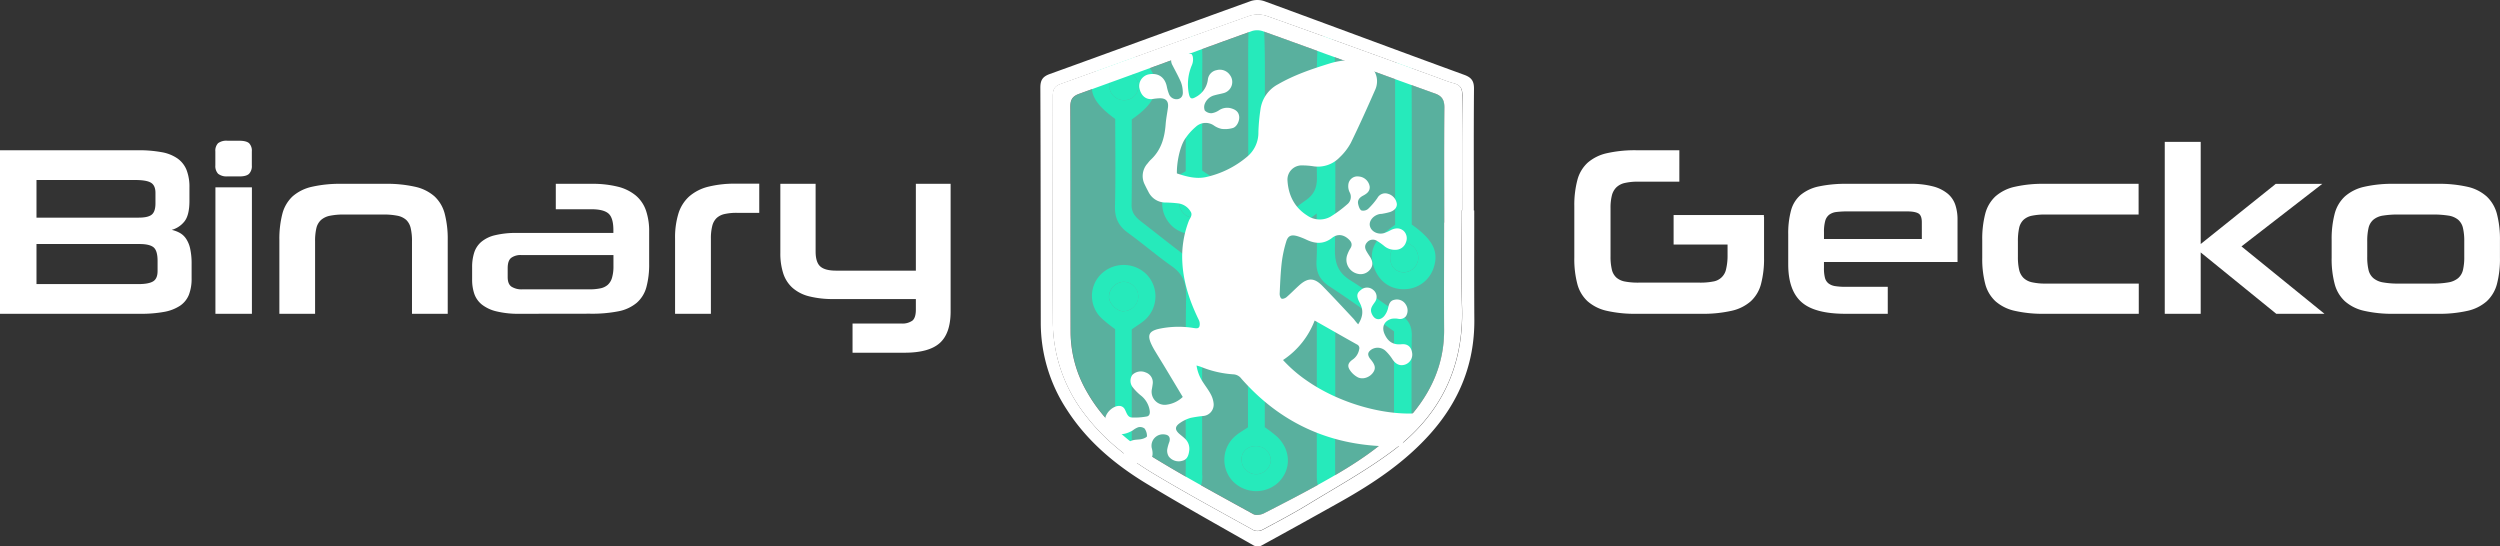 <svg xmlns="http://www.w3.org/2000/svg" viewBox="0 0 1027.75 224.63"><rect x="0" y="0" width="1027.75" height="224.63" fill="#333333" stroke="none"/><defs><style>.cls-1{fill:#59b09e;}.cls-2{fill:#26eabb;}.cls-3{fill:#fff;}</style></defs><g id="Layer_2" data-name="Layer 2"><path class="cls-1" d="M589.82,38.4c-23.52-8.46-47-17.07-70.51-25.53a7.18,7.18,0,0,0-4.53-.13c-23.73,8.55-47.4,17.27-71.13,25.83-2.71,1-3.6,2.46-3.6,5.27.09,30.9,0,61.8.11,92.7a49.41,49.41,0,0,0,6.8,24.7c6.59,11.56,16.36,20.12,27.45,26.95,13.34,8.2,27.17,15.6,40.89,23.18,1.08.6,3.12.27,4.34-.35,8.19-4.19,16.38-8.41,24.4-12.92,12.7-7.15,25-14.95,34.83-25.95,9.33-10.42,14.94-22.38,14.83-36.69-.11-14.65,0-29.31,0-44h.05c0-15.79-.09-31.59.07-47.38C593.82,41,592.73,39.44,589.82,38.4Z"/><path class="cls-2" d="M580.39,138.22c.08-3.9-1.07-6.52-4.46-8.71-7-4.53-13.59-9.79-20.68-14.19-5-3.09-6.53-6.93-6.46-12.67.29-23.5.14-47,.09-70.51,0-2.39-.14-13.11-.78-15.39a3.81,3.81,0,0,0-3.06-2,3.88,3.88,0,0,0-3,2.14c-.62,2-.71,12.46-.71,14.6,0,13.77-.16,27.55.06,41.33.06,4.16-1,7-4.58,9.51-6.39,4.49-12.22,9.79-18.58,14.33-3.92,2.8-5.35,6-5.29,10.84.25,20,.1,40,.1,60v8.17c-1.81,1.22-3.46,2.12-4.88,3.31a12.89,12.89,0,0,0-1.47,18.73,13.39,13.39,0,0,0,18.88.59c5.34-5.3,5.17-13.29-.52-18.75a57.24,57.24,0,0,0-5.1-3.93c0-22.32.06-44.47-.06-66.62a8.49,8.49,0,0,1,3.65-7.56c5.61-4.18,11.09-8.52,17.76-13.69,0,7.27.26,13.38-.08,19.47-.26,4.86,1.42,8,5.55,10.67,9,5.87,17.7,12.27,26.31,18.31v46.35q3.76-4.26,7.21-8.89C580.31,164.6,580.2,147.28,580.39,138.22Zm-57.94,51.17a6.15,6.15,0,0,1-5.9,5.56,6,6,0,0,1-6.15-6.09c0-3.21,2.31-5.35,5.75-5.44A6.06,6.06,0,0,1,522.45,189.39Z"/><path class="cls-2" d="M488.83,106.29c-6.52-4.79-12.81-9.9-19.22-14.84-2.38-1.84-4.46-3.6-4.41-7.17.17-11.85.07-23.7.07-35.18C474,43,476.44,38.18,474.46,31.54a12.76,12.76,0,0,0-12.26-8.77c-6.44-.07-10.8,3.06-12.73,9.13s.37,10.73,9,17c0,12.11.21,24-.1,35.87-.13,4.85,1.48,8.14,5.32,10.93,6.11,4.43,11.85,9.38,18,13.72,4.39,3.09,6,6.71,5.92,12.18-.32,23.77-.16,47.54-.15,71.3a27.48,27.48,0,0,0,.38,6.43,3.78,3.78,0,0,0,2.81,2.17,3.9,3.9,0,0,0,3.07-1.85,12.28,12.28,0,0,0,.5-4.76c0-25.93-.11-51.86.11-77.79A12.07,12.07,0,0,0,488.83,106.29ZM462.3,41.18A6.07,6.07,0,0,1,456,35.31a6,6,0,0,1,12,.3A5.76,5.76,0,0,1,462.3,41.18Z"/><path class="cls-2" d="M564.87,110c2.15,5.93,7,9.23,13,8.87a12.75,12.75,0,0,0,11.5-8.76c2.18-6.66-.17-11.53-9-17.8,0-20.49.07-40.74-.08-61,0-2.91,1.73-6.93-2.7-8.31-2.68-.84-4,1.91-4.06,8.07q0,25.53,0,51.05V92.43C567.15,96.94,561.8,101.51,564.87,110Zm12.55-10.23a6.32,6.32,0,0,1,5.63,6.54,6.12,6.12,0,0,1-6.46,5.64c-3.16-.37-5.09-2.67-5.08-6.07A5.86,5.86,0,0,1,577.42,99.75Z"/><path class="cls-2" d="M465.26,135.42c2.39-1.73,4.31-2.79,5.81-4.27a13,13,0,0,0,.42-18.21,13.33,13.33,0,0,0-18.88-.2,12.59,12.59,0,0,0,.28,18.12,60.48,60.48,0,0,0,5.55,4.46v44.09q3.24,4.49,6.82,8.61Zm-9.39-13.32a6.37,6.37,0,0,1,6.09-6.26,6.2,6.2,0,0,1,6,6.23,6.3,6.3,0,0,1-6.4,5.89C458.9,127.78,456,124.77,455.87,122.1Z"/><path class="cls-2" d="M498.72,73.29c-1.4-1.17-3-2.11-4.5-3.16,0-13.23,0-26.16,0-39.08,0-1.88.28-12.16-.36-13.82a4.93,4.93,0,0,0-3.49-2.35c-.78-.11-2.33,1.35-2.61,2.37-.48,1.76-.3,12-.31,13.84,0,12.93,0,25.85,0,39.29-1.66,1-2.84,1.65-3.9,2.44-6.5,4.85-7.66,13.12-2.72,19.06,4.75,5.69,14.27,6,19.42.63C505.57,86.92,504.94,78.5,498.72,73.29ZM496.93,84a6.47,6.47,0,0,1-6.78,5.52,6.33,6.33,0,0,1-5.43-6c.1-3.14,3.35-6.26,6.34-6.1S497.14,81,496.93,84Z"/><path class="cls-2" d="M548.92,165.86V138.31c0-1.62,0-3.24,0-4.86-.12-2.6-.77-5.08-4-5-2.72.07-3.36,2.34-3.52,4.62-.11,1.61-.06,3.24-.06,4.86v52.66c0,1.89,0,3.78,0,5.67.07,2.54.43,5.24,3.58,5.4s3.81-2.43,3.94-5c.08-1.62,0-3.24,0-4.86Z"/><path class="cls-2" d="M520,29.75c0-1.59,0-18.17-.66-19.54a4,4,0,0,0-3.08-1.93,3.9,3.9,0,0,0-2.74,2.22c-.53,1.45-.37,18-.37,19.6,0,7.53,0,15.07,0,22.6h0c0,8.87,0,17.75,0,26.62,0,2,.59,3.86,3,4s3.33-1.45,3.66-3.5a20.37,20.37,0,0,0,.14-3.22Q520,53.15,520,29.75Z"/><path class="cls-2" d="M510.4,188.86a6,6,0,0,0,6.15,6.09,6.15,6.15,0,0,0,5.9-5.56,6.06,6.06,0,0,0-6.3-6C512.71,183.51,510.43,185.65,510.4,188.86Z"/><path class="cls-2" d="M468,35.61a6,6,0,0,0-12-.3,6.07,6.07,0,0,0,6.35,5.87A5.76,5.76,0,0,0,468,35.61Z"/><path class="cls-2" d="M571.51,105.86c0,3.4,1.92,5.7,5.08,6.07a6.12,6.12,0,0,0,6.46-5.64,6.32,6.32,0,0,0-5.63-6.54A5.86,5.86,0,0,0,571.51,105.86Z"/><path class="cls-2" d="M468,122.07a6.2,6.2,0,0,0-6-6.23,6.37,6.37,0,0,0-6.09,6.26c.08,2.67,3,5.68,5.73,5.86A6.3,6.3,0,0,0,468,122.07Z"/><path class="cls-2" d="M491.06,77.36c-3-.16-6.24,3-6.34,6.1a6.33,6.33,0,0,0,5.43,6A6.47,6.47,0,0,0,496.93,84C497.14,81,494.07,77.52,491.06,77.36Z"/><path class="cls-3" d="M597.64,34.2c-2.63-.7-5.16-1.77-7.72-2.7-23.08-8.36-46.13-16.79-69.26-25a11.47,11.47,0,0,0-7.14,0c-25.9,9.23-51.71,18.69-77.58,28-2.47.89-3.17,2.32-3.16,4.83,0,30.79-.12,61.59,0,92.38a62.65,62.65,0,0,0,12.78,38.1c7.76,10.4,17.7,18.31,28.64,24.88,13.54,8.12,27.43,15.65,41.24,23.3a4.51,4.51,0,0,0,3.64-.29c6.31-3.37,12.65-6.72,18.75-10.44,11.62-7.1,23.62-13.73,34.51-21.84,19.57-14.56,29.42-34.3,28.67-59.1-.4-13.29-.07-26.59-.07-39.88h.14c0-15.8-.06-31.59,0-47.38C601.16,36.35,600.31,34.9,597.64,34.2Zm-3.92,57.3h-.05c0,14.65-.08,29.31,0,44,.11,14.31-5.5,26.27-14.83,36.69C569,183.15,556.74,191,544,198.1c-8,4.51-16.21,8.73-24.4,12.92-1.22.62-3.26.95-4.34.35-13.72-7.58-27.55-15-40.89-23.18-11.09-6.83-20.86-15.39-27.45-26.95a49.41,49.41,0,0,1-6.8-24.7c-.07-30.9,0-61.8-.11-92.7,0-2.81.89-4.29,3.6-5.27,23.73-8.56,47.4-17.28,71.13-25.83a7.18,7.18,0,0,1,4.53.13c23.52,8.46,47,17.07,70.51,25.53,2.91,1,4,2.58,4,5.72C593.63,59.91,593.72,75.71,593.72,91.5Z"/><path class="cls-3" d="M606.06,86.51h-.17c0-16.7-.07-33.41.07-50.11,0-3.15-1.08-4.56-4-5.63-27.42-10-54.78-20.25-82.2-30.29a8.74,8.74,0,0,0-5.49-.07c-27.58,9.93-55.08,20.05-82.66,30-3,1.07-3.93,2.56-3.92,5.67.14,32.27.11,64.53.17,96.8a65,65,0,0,0,10.64,35.41c8.31,13,19.89,22.7,32.92,30.59,14.48,8.76,29.26,17,44,25.38a3.64,3.64,0,0,0,3,.11q16.46-9,32.78-18.16c13.62-7.67,26.52-16.29,37-28.13,11.79-13.31,18-28.69,17.9-46.57C606,116.5,606.06,101.5,606.06,86.51Zm-5,0H601c0,13.29-.33,26.59.07,39.88.75,24.8-9.1,44.54-28.67,59.1-10.89,8.11-22.89,14.74-34.51,21.84-6.1,3.72-12.44,7.07-18.75,10.44a4.51,4.51,0,0,1-3.64.29c-13.81-7.65-27.7-15.18-41.24-23.3-10.94-6.57-20.88-14.48-28.64-24.88a62.65,62.65,0,0,1-12.78-38.1c-.13-30.79,0-61.59,0-92.38,0-2.51.69-3.94,3.16-4.83,25.87-9.31,51.68-18.77,77.58-28a11.47,11.47,0,0,1,7.14,0c23.13,8.2,46.18,16.63,69.26,25,2.56.93,5.09,2,7.72,2.7s3.52,2.15,3.5,4.89C601,54.88,601.09,70.67,601.09,86.47Z"/><path class="cls-3" d="M580,175.89v-2q1.47-2,2.86-4c-14.18,1-32.22-4.2-45.29-13.18a57.28,57.28,0,0,1-10.12-8.7,33.9,33.9,0,0,0,13-16.24c6,3.4,11.69,6.65,17.41,9.85a1.62,1.62,0,0,1,.89,2,6.47,6.47,0,0,1-2.83,4.31c-1.78,1.32-2.12,2.59-.9,4.34a8.9,8.9,0,0,0,3.21,2.86c2.09,1,4.87,0,6.26-2,1.13-1.62.91-3-.84-5.17-.19-.23-.38-.45-.55-.69-1-1.5-.83-2.49.66-3.55a4.75,4.75,0,0,1,5.93.61,19.11,19.11,0,0,1,2.89,3.59c1.31,1.86,3,2.6,4.92,2a4.34,4.34,0,0,0,3-5c-.38-2.32-1.81-3.66-4.37-3.4-3.52.36-5.62-1.2-6.95-4.23-1.26-2.84-.17-5.35,2.85-6.22a7.79,7.79,0,0,1,2.81,0,3.16,3.16,0,0,0,3.17-1.1,4.46,4.46,0,0,0-.12-4.82,4.24,4.24,0,0,0-4.59-1.92c-1.76.32-2.23,1.58-2.6,3.14A8.36,8.36,0,0,1,569,130c-1.89,2.06-4.12,1.4-5.14-1.21-.76-1.95.4-3.18,1.35-4.6a3.61,3.61,0,0,0-.67-5,3.82,3.82,0,0,0-5.07,0c-1.63,1.23-1.86,2.37-.89,4.46.28.6.61,1.18.86,1.8,1.09,2.64.67,5.13-1.1,7.88a20.62,20.62,0,0,1-1.71-2.07c-4.28-4.59-8.56-9.19-12.94-13.68-3.39-3.47-6-3.5-9.59-.28-1.76,1.58-3.4,3.3-5.19,4.84-.53.45-1.59.86-2.07.62s-.8-1.33-.77-2c.2-4.27.36-8.56.85-12.81a49.91,49.91,0,0,1,1.84-8.6c.74-2.49,2.12-3,4.65-2.25a27.47,27.47,0,0,1,3.71,1.46c3.68,1.73,7.12,1.88,10.56-.81,2.27-1.76,4.72-1.31,6.81.65,1.16,1.09,1.58,2.25.64,3.72a12.81,12.81,0,0,0-1.17,2.38,5.93,5.93,0,0,0,4.25,8.07,4.91,4.91,0,0,0,5.12-1.88c1.24-1.6,1-3.31-.05-5-.48-.75-1-1.49-1.42-2.25-.8-1.31-1-2.6.17-3.84a3.09,3.09,0,0,1,4-.6,23.83,23.83,0,0,1,3.06,2.16,6.61,6.61,0,0,0,4.51,1.53A4.47,4.47,0,0,0,578,99.56a4.22,4.22,0,0,0-1-4.68c-1.64-1.36-3.4-1.17-5.19-.31A19,19,0,0,1,569,95.83c-2.63.76-5.36-.68-5.85-3-.44-2.09,1.52-4.39,4.16-4.86.36-.06.74,0,1.1-.12a25.85,25.85,0,0,0,3-.68c1.88-.63,2.86-1.82,2.84-3.26a5,5,0,0,0-3.67-4.25,3.61,3.61,0,0,0-4.32,1.73,28.91,28.91,0,0,1-3.84,4.49,3.1,3.1,0,0,1-2.73.64c-.71-.36-1.13-1.63-1.34-2.58-.39-1.69.57-2.75,2-3.5s2.84-1.71,2.74-3.66a4.89,4.89,0,0,0-4.47-4.22,3.74,3.74,0,0,0-4.33,3.45,5.63,5.63,0,0,0,.53,3,3.9,3.9,0,0,1-1,5,49.72,49.72,0,0,1-6.74,5,9,9,0,0,1-9.68-.41c-5.3-3.35-7.76-8.39-8.12-14.47A5.84,5.84,0,0,1,535.43,68a31.12,31.12,0,0,1,4.2.31,12.36,12.36,0,0,0,11.13-3.65,23.47,23.47,0,0,0,4.57-5.93c3.56-7.29,6.88-14.69,10.14-22.12a8.6,8.6,0,0,0,.53-4.52,8.74,8.74,0,0,0-8.22-7.28,30.29,30.29,0,0,0-11.15,1.28c-7.34,2.27-14.61,4.73-21.3,8.6A13.75,13.75,0,0,0,518.18,45a79.52,79.52,0,0,0-.85,9.24,12.82,12.82,0,0,1-4.76,10.29,39.24,39.24,0,0,1-16.94,8.3c-4.09.82-8-.27-11.81-1.54-.1-4.3,1.12-10.54,3.14-13.86a23.65,23.65,0,0,1,4.61-5.28,5.93,5.93,0,0,1,7.4-.6,8.8,8.8,0,0,0,3.2,1.43,11.43,11.43,0,0,0,4.7-.37c1.65-.54,2.78-3,2.55-4.79-.26-2-1.64-2.82-3.4-3.32a6.05,6.05,0,0,0-4.86.82,7.44,7.44,0,0,1-3,1.22,3.76,3.76,0,0,1-2.87-1.11,3.81,3.81,0,0,1,.1-3,5.78,5.78,0,0,1,4-3.28c1.2-.35,2.44-.55,3.65-.88a4.73,4.73,0,0,0,2.58-7.43,5,5,0,0,0-5.47-2,4.42,4.42,0,0,0-3.61,4,9.35,9.35,0,0,1-4.87,7c-1.89,1.11-2.51.75-2.95-1.41A20,20,0,0,1,490,26.73a5.94,5.94,0,0,0,.32-3.59,3.09,3.09,0,0,0-.5-.95h-7.51a4.16,4.16,0,0,0-.28,4.67c1.17,2.3,2.44,4.56,3.46,6.93a12.43,12.43,0,0,1,.76,3.85c.12,1.41-.32,2.67-1.91,3.08a3.31,3.31,0,0,1-3.68-1.84,17.67,17.67,0,0,1-1-3.38c-.81-3.77-3.52-5.63-7.3-4.95A4.91,4.91,0,0,0,468.36,36c.65,3.43,2.83,5.18,5.74,4.67a19.67,19.67,0,0,1,2.42-.26c2.75-.14,4,1.16,3.62,3.87-.3,2.27-.77,4.52-.94,6.8-.42,5.63-1.9,10.75-6.24,14.7a13.54,13.54,0,0,0-1.14,1.35A7.68,7.68,0,0,0,470.67,76c.46,1,1,2,1.52,3a7.77,7.77,0,0,0,7,4.26,51,51,0,0,1,5.09.34A6.93,6.93,0,0,1,489.47,87c.95,1.47-.32,2.68-.78,3.9a40.91,40.91,0,0,0-2.64,16.71c.4,8.5,3.08,16.33,6.77,23.9a3.78,3.78,0,0,1,.27,2.67c-.4,1.09-1.56.76-2.53.64a38.75,38.75,0,0,0-14.32.41c-3.84.94-4.59,2.51-3,6.1a28.26,28.26,0,0,0,1.56,2.92c1.52,2.54,3.08,5,4.61,7.57q3.42,5.69,6.82,11.37a11.7,11.7,0,0,1-6.46,3.15,5.38,5.38,0,0,1-6.21-6.48c.11-.65.23-1.31.31-2a4.3,4.3,0,0,0-2.84-4.73,5,5,0,0,0-5.54,1,4.3,4.3,0,0,0,.24,5.16,20.82,20.82,0,0,0,3.42,3.41,9.72,9.72,0,0,1,3.48,6c.19,1.12,0,2.32-1.23,2.52a26.67,26.67,0,0,1-6.11.41c-1.73-.1-2.11-1.87-2.79-3.15a2.58,2.58,0,0,0-2.43-1.61c-2.44,0-5.24,2.51-5.72,5.11a5.41,5.41,0,0,0,3.51,6c2.79,1.07,5.36.39,7.83-1.05a7.86,7.86,0,0,1,2.28-1.3,3.15,3.15,0,0,1,2.55.52,5.24,5.24,0,0,1,1,3.16c0,.41-1.3,1-2.08,1.16-1.06.28-2.21.21-3.29.42A5,5,0,0,0,462,185.9c0,2.31,1.22,3.74,3.93,4.3a11,11,0,0,0,2.86.19c4.28-.3,5.81-2.2,4.68-6.26a4.7,4.7,0,0,1,5.39-5.52c1.73.21,2.34,1.3,1.88,3a17.11,17.11,0,0,0-.9,3.19,4.54,4.54,0,0,0,.64,2.86,5.15,5.15,0,0,0,5.6,1.76c2-.5,2.56-2.25,2.8-4.1a5.63,5.63,0,0,0-1.76-5c-.74-.72-1.58-1.34-2.34-2-1.71-1.54-1.84-2.82,0-4.21a15,15,0,0,1,4.68-2.32,47.94,47.94,0,0,1,5.24-.78,4.7,4.7,0,0,0,4.2-5.31,10.1,10.1,0,0,0-1.22-3.74c-.86-1.62-2-3.09-3-4.64a16.55,16.55,0,0,1-2.78-7.07c.82.26,1.44.42,2,.64a42.46,42.46,0,0,0,13.13,3,4.38,4.38,0,0,1,3.31,1.79c14.54,16.55,32.83,25.88,54.75,27.55a85.4,85.4,0,0,0,12.69.05l-1.06-.78C576.74,179.68,580,178.61,580,175.89Z"/><path class="cls-3" d="M0,61.77H56.69a51.5,51.5,0,0,1,9.76.79A16.23,16.23,0,0,1,73,65.17a10.66,10.66,0,0,1,3.7,4.73,19,19,0,0,1,1.18,7.15v5.52q0,5.91-2.07,8.48a10.05,10.05,0,0,1-5.22,3.45,12.33,12.33,0,0,1,3.3,1.23,7.5,7.5,0,0,1,2.61,2.42,11.8,11.8,0,0,1,1.68,4.09,28.11,28.11,0,0,1,.59,6.26v5.91a18.09,18.09,0,0,1-1.13,6.81A9.9,9.9,0,0,1,74,125.7a17.5,17.5,0,0,1-6.56,2.52,52.28,52.28,0,0,1-9.76.78H0ZM15,74V89.47H57q3.95,0,5.43-1.28c1-.85,1.48-2.4,1.48-4.64V79.32q0-3.06-1.83-4.19C60.84,74.37,58.66,74,55.5,74Zm0,26.32v16.47h41.9q4.23,0,6.06-1.13t1.82-4.29v-4.14q0-4.14-1.62-5.53c-1.09-.91-3-1.38-5.77-1.38Z"/><path class="cls-3" d="M93.56,72.51a5.61,5.61,0,0,1-3.9-1.08A4.6,4.6,0,0,1,88.53,68V62.26a4.43,4.43,0,0,1,1.13-3.4,5.78,5.78,0,0,1,3.9-1h4.83c1.91,0,3.24.35,4,1a4.4,4.4,0,0,1,1.14,3.4V68a4.57,4.57,0,0,1-1.14,3.45q-1.12,1.08-4,1.08Zm-5,56.49V77h15V129Z"/><path class="cls-3" d="M169.37,129V99.23a22.77,22.77,0,0,0-.54-5.47A6.74,6.74,0,0,0,167,90.41a7.64,7.64,0,0,0-3.65-1.73,28.91,28.91,0,0,0-5.87-.49h-16a28.32,28.32,0,0,0-5.77.49A7.93,7.93,0,0,0,132,90.41a6.59,6.59,0,0,0-1.93,3.35,22.77,22.77,0,0,0-.54,5.47V129H114.85V98.74a41.2,41.2,0,0,1,1.23-10.85,15,15,0,0,1,4.19-7.15,17.94,17.94,0,0,1,7.89-3.94,52,52,0,0,1,12.33-1.23h17.84a52.43,52.43,0,0,1,12.42,1.23,17.89,17.89,0,0,1,7.89,3.94,14.87,14.87,0,0,1,4.19,7.15,41.2,41.2,0,0,1,1.23,10.85V129Z"/><path class="cls-3" d="M213.64,129a38.31,38.31,0,0,1-9.56-1,15.51,15.51,0,0,1-6-2.81,9.8,9.8,0,0,1-3.11-4.44,18.21,18.21,0,0,1-.88-5.86v-5a19.52,19.52,0,0,1,.84-6,9.67,9.67,0,0,1,2.9-4.43,13.55,13.55,0,0,1,5.67-2.76,36.75,36.75,0,0,1,9.12-.94h39.54V94.6c0-3.42-.69-5.7-2.07-6.86s-3.72-1.72-7-1.72h-14.6V75.57h14.6A43.21,43.21,0,0,1,254,76.75a18.49,18.49,0,0,1,7.34,3.6,14,14,0,0,1,4.19,6.11,26.08,26.08,0,0,1,1.34,8.83v13a35.66,35.66,0,0,1-1.14,9.76,13.08,13.08,0,0,1-3.94,6.41,16.63,16.63,0,0,1-7.49,3.5,56,56,0,0,1-11.79,1Zm38.55-24.15h-38a6.51,6.51,0,0,0-4,1.13c-1,.76-1.48,2.19-1.48,4.29v3.65c0,1.91.52,3.22,1.58,3.94a7.7,7.7,0,0,0,4.43,1.09h27.61a21.2,21.2,0,0,0,4.43-.4,6.6,6.6,0,0,0,3.06-1.43,6.23,6.23,0,0,0,1.77-2.9,16.18,16.18,0,0,0,.6-4.83Z"/><path class="cls-3" d="M277.52,129V98.05a33.43,33.43,0,0,1,1.38-10.26,15.77,15.77,0,0,1,4.39-7,18.82,18.82,0,0,1,7.74-4,45,45,0,0,1,11.54-1.28h9.56V87.5H303a22.51,22.51,0,0,0-5.13.49,7,7,0,0,0-3.3,1.68,6.76,6.76,0,0,0-1.77,3.25,20.63,20.63,0,0,0-.55,5.23V129Z"/><path class="cls-3" d="M335.3,103.37q0,4.44,1.92,6.16t6.46,1.73h32.83V75.57H390.8V128q0,9-4.44,13t-14.49,4H350.48V133h20.11a7,7,0,0,0,4.49-1.19c.95-.78,1.43-2.3,1.43-4.53v-4.34H342.79a39.94,39.94,0,0,1-10.21-1.13,16.3,16.3,0,0,1-6.8-3.5,13.57,13.57,0,0,1-3.79-5.92A26.5,26.5,0,0,1,320.8,104V75.57h14.5Z"/><path class="cls-3" d="M672.84,129a52,52,0,0,1-12.33-1.23,17.79,17.79,0,0,1-7.88-3.94,14.77,14.77,0,0,1-4.19-7.1,40.09,40.09,0,0,1-1.24-10.8V84.84a40.26,40.26,0,0,1,1.24-10.75,14.75,14.75,0,0,1,4.19-7.15A17.9,17.9,0,0,1,660.51,63a52,52,0,0,1,12.33-1.23h17.54V74.68H673.53a24,24,0,0,0-5.57.54,7.27,7.27,0,0,0-3.5,1.83,7.13,7.13,0,0,0-1.83,3.35,20.68,20.68,0,0,0-.54,5.13v19.81a22.72,22.72,0,0,0,.54,5.47,6.38,6.38,0,0,0,1.88,3.31,7.32,7.32,0,0,0,3.54,1.62,28.19,28.19,0,0,0,5.48.45h25.33a26.76,26.76,0,0,0,5.33-.45,6.41,6.41,0,0,0,5.42-5.17,23.85,23.85,0,0,0,.59-5.82V89.17h15v16.76a40.5,40.5,0,0,1-1.24,10.8,14.77,14.77,0,0,1-4.19,7.1,17.78,17.78,0,0,1-7.93,3.94A53.12,53.12,0,0,1,699.36,129Z"/><path class="cls-3" d="M749.83,107.71v2.46a15.52,15.52,0,0,0,.4,4,4.26,4.26,0,0,0,1.43,2.31,5.91,5.91,0,0,0,2.76,1.14,26.91,26.91,0,0,0,4.29.29h17.35V129H758.71q-12.72,0-18.14-4.83t-5.43-15.48V96.37a36.2,36.2,0,0,1,1.14-9.81,12.82,12.82,0,0,1,3.94-6.41,17.3,17.3,0,0,1,7.44-3.5,53,53,0,0,1,11.74-1.08h25.83a35.37,35.37,0,0,1,9.51,1.08,15.67,15.67,0,0,1,6,3,10.27,10.27,0,0,1,3.11,4.63,18.85,18.85,0,0,1,.89,5.87v17.55Zm40.23-16.37c0-1.77-.45-3-1.33-3.55s-2.45-.88-4.69-.88H759.59a37.35,37.35,0,0,0-4.63.24,6.17,6.17,0,0,0-3,1.14,4.84,4.84,0,0,0-1.62,2.56,16.6,16.6,0,0,0-.5,4.54v2.85h40.23Z"/><path class="cls-3" d="M840.53,129a51.93,51.93,0,0,1-12.32-1.23,17.78,17.78,0,0,1-7.89-3.94,14.85,14.85,0,0,1-4.19-7.1,40.54,40.54,0,0,1-1.23-10.8V98.74a41.2,41.2,0,0,1,1.23-10.85,14.87,14.87,0,0,1,4.19-7.15,17.89,17.89,0,0,1,7.89-3.94,51.93,51.93,0,0,1,12.32-1.23h38.65V88.19H841a26.82,26.82,0,0,0-5.67.49,7.18,7.18,0,0,0-3.5,1.73,6.56,6.56,0,0,0-1.78,3.4,24.88,24.88,0,0,0-.49,5.42v6.31a23.66,23.66,0,0,0,.49,5.27,6.89,6.89,0,0,0,1.78,3.41,7.26,7.26,0,0,0,3.5,1.82,24.62,24.62,0,0,0,5.67.54h38.25V129Z"/><path class="cls-3" d="M935.77,129l-31.06-25.23V129H889.93V58.32h14.78v42l30.86-24.74H954.7L921.47,101.3,955.59,129Z"/><path class="cls-3" d="M984.18,129a52,52,0,0,1-12.33-1.23,17.79,17.79,0,0,1-7.88-3.94,14.77,14.77,0,0,1-4.19-7.1,40.09,40.09,0,0,1-1.24-10.8V98.74a40.74,40.74,0,0,1,1.24-10.85A14.79,14.79,0,0,1,964,80.74a17.9,17.9,0,0,1,7.88-3.94,52,52,0,0,1,12.33-1.23H1002a52.48,52.48,0,0,1,12.42,1.23,17.52,17.52,0,0,1,7.89,4,15.13,15.13,0,0,1,4.19,7.2,41.15,41.15,0,0,1,1.23,10.85v7.09a40.54,40.54,0,0,1-1.23,10.8,14.85,14.85,0,0,1-4.19,7.1,17.78,17.78,0,0,1-7.89,3.94A52.48,52.48,0,0,1,1002,129Zm28.88-29.77a23.46,23.46,0,0,0-.54-5.52,6.37,6.37,0,0,0-2-3.4,8.24,8.24,0,0,0-4-1.68,40,40,0,0,0-6.51-.44h-13.9a39.1,39.1,0,0,0-6.46.44,8.09,8.09,0,0,0-3.94,1.68,6.32,6.32,0,0,0-2,3.4,23.46,23.46,0,0,0-.54,5.52v6.31a22.72,22.72,0,0,0,.54,5.47,6.29,6.29,0,0,0,2,3.35,8.3,8.3,0,0,0,3.94,1.73,34.58,34.58,0,0,0,6.46.49h13.9a35.39,35.39,0,0,0,6.51-.49,8.46,8.46,0,0,0,4-1.73,6.34,6.34,0,0,0,2-3.35,22.72,22.72,0,0,0,.54-5.47Z"/><rect class="cls-3" x="688.02" y="88.4" width="37.12" height="12.13"/></g></svg>